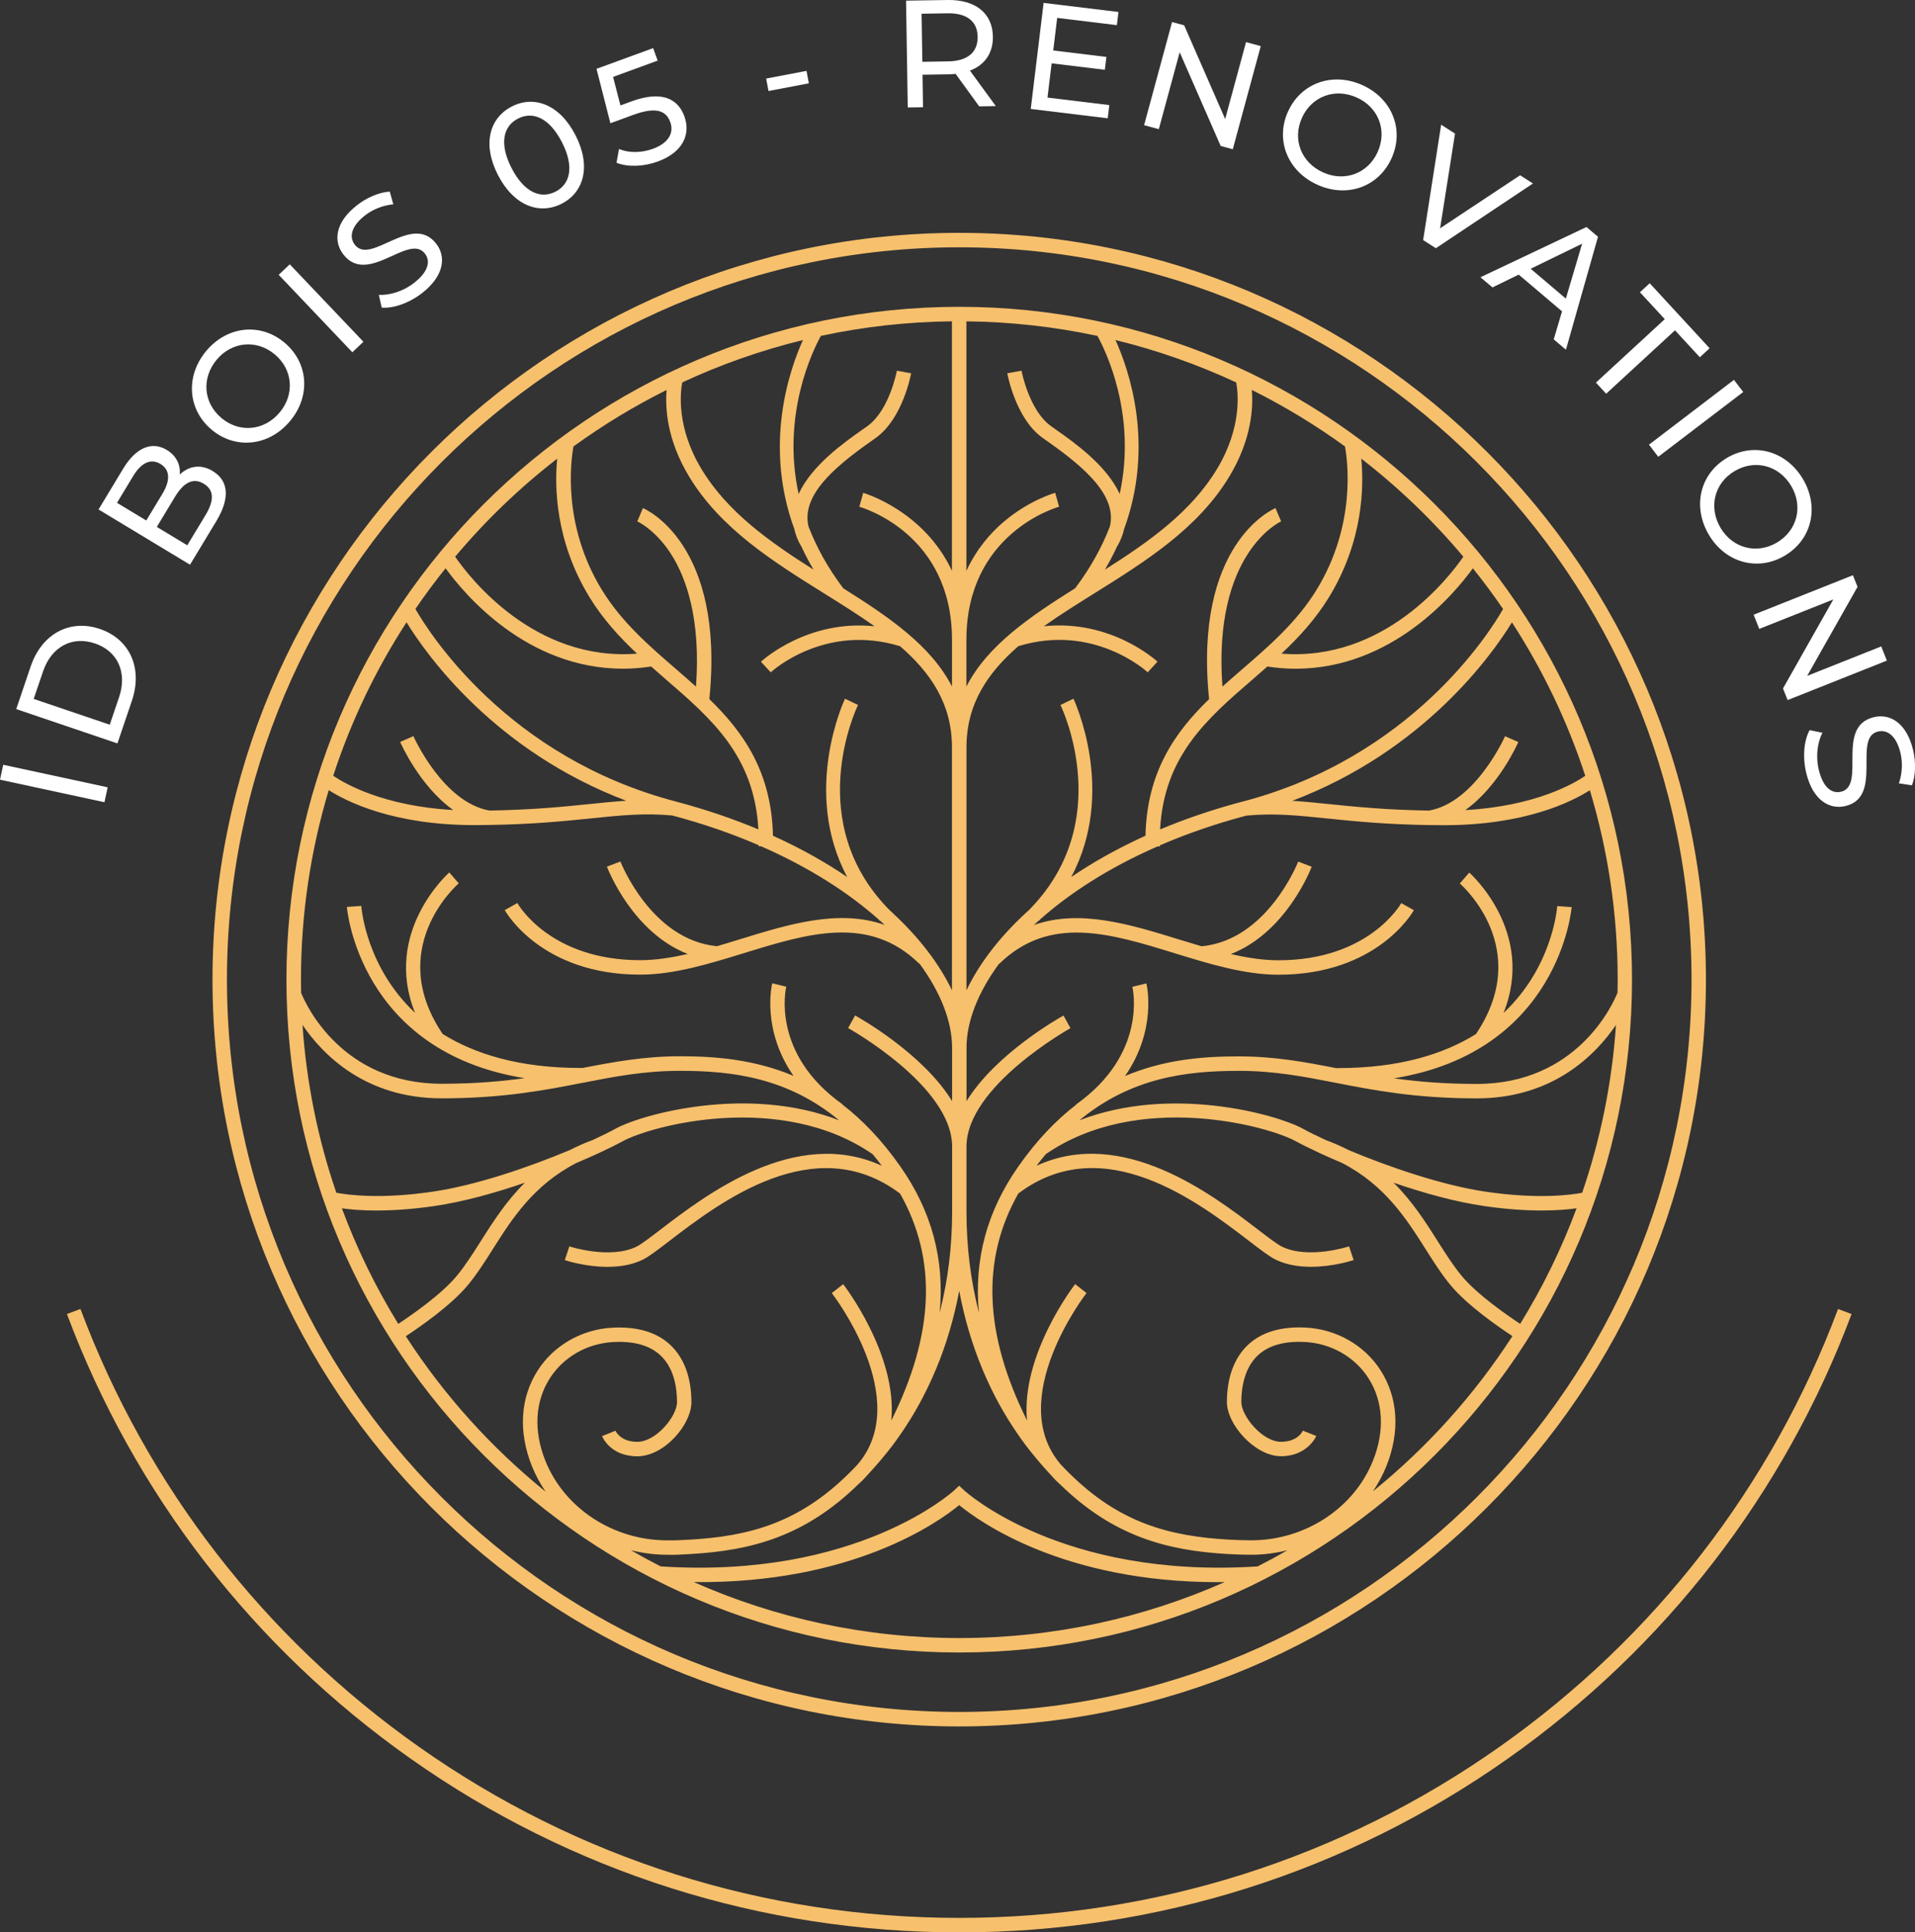 <?xml version="1.0" encoding="UTF-8"?>
<svg id="Calque_2" data-name="Calque 2" xmlns="http://www.w3.org/2000/svg" viewBox="0 0 495.55 500">
  <rect x="0" y="0" width="495.55" height="500" fill="#333333" stroke="none"/>
  <defs>
    <style>
      .cls-1 {
        fill: #f7c06c;
      }

      .cls-2 {
        fill: #fff;
      }
    </style>
  </defs>
  <g>
    <path class="cls-2" d="M0,201.75l.83-3.86,27.03,5.83-.83,3.86-27.02-5.83Z"/>
    <path class="cls-2" d="M4.2,183.48l3.74-11.04c2.86-8.42,10.11-12.34,17.89-9.7,7.78,2.64,11.15,10.16,8.3,18.58l-3.74,11.04-26.19-8.88ZM30.8,180.45c2.2-6.47-.36-11.97-6.24-13.96-5.87-1.99-11.25.81-13.44,7.29l-2.4,7.07,19.68,6.67,2.4-7.07Z"/>
    <path class="cls-2" d="M55.07,121.91c4.06,2.45,4.53,6.94.92,12.92l-6.82,11.29-23.67-14.29,6.41-10.62c3.29-5.44,7.43-7.1,11.25-4.79,2.57,1.55,3.57,3.95,3.36,6.36,2.36-2.22,5.41-2.78,8.56-.88ZM30.28,130.11l7.57,4.57,4.19-6.93c2.08-3.45,1.98-6.19-.52-7.7-2.5-1.51-4.97-.32-7.05,3.12l-4.19,6.93ZM52.73,125.17c-2.74-1.65-5.18-.36-7.45,3.39l-4.7,7.78,7.88,4.76,4.7-7.78c2.27-3.75,2.31-6.5-.43-8.15Z"/>
    <path class="cls-2" d="M54.77,111.19c-6.21-5.19-6.85-13.85-1.41-20.37,5.39-6.46,14-7.4,20.24-2.18,6.24,5.22,6.85,13.85,1.46,20.31-5.44,6.52-14.08,7.43-20.3,2.24ZM71.08,91.68c-4.7-3.92-11.09-3.29-15.01,1.4-3.97,4.76-3.46,11.16,1.24,15.09s11.09,3.3,15.07-1.46c3.92-4.7,3.41-11.1-1.29-15.02Z"/>
    <path class="cls-2" d="M72.12,71.11l2.86-2.72,19.06,20.04-2.86,2.72-19.06-20.04Z"/>
    <path class="cls-2" d="M98.78,79.61l-.75-3.33c2.76.2,6.36-.91,9.16-3.11,3.76-2.95,4.24-5.67,2.75-7.57-4.16-5.32-14.72,8.37-21.06.28-2.63-3.36-2.26-8.27,3.47-12.75,2.55-2,5.73-3.38,8.51-3.55l.92,3.29c-2.85.27-5.43,1.39-7.36,2.9-3.7,2.9-4.07,5.7-2.58,7.59,4.16,5.32,14.75-8.33,21.01-.34,2.61,3.33,2.17,8.28-3.59,12.79-3.33,2.61-7.47,4.04-10.48,3.79Z"/>
    <path class="cls-2" d="M128.86,45.29c-4.12-8.01-2.18-14.78,3.59-17.74,5.72-2.94,12.36-.58,16.47,7.43,4.12,8.01,2.18,14.78-3.55,17.72-5.76,2.96-12.39.59-16.51-7.41ZM145.41,36.79c-3.23-6.29-7.53-8.08-11.35-6.11-3.87,1.98-4.91,6.52-1.68,12.81,3.23,6.29,7.53,8.08,11.39,6.09,3.83-1.97,4.87-6.5,1.64-12.79Z"/>
    <path class="cls-2" d="M177.1,30.11c1.64,4.49-.23,9.25-6.87,11.68-3.67,1.34-7.74,1.49-10.69.33l.64-3.56c2.34.99,5.65,1.09,8.81-.07,3.93-1.44,5.49-4.07,4.46-6.89-1.07-2.93-3.59-4.07-9.6-1.87l-5.9,2.16-3.59-14.08,14.65-5.36,1.18,3.23-11.54,4.22,1.9,7.38,2.89-1.06c7.75-2.84,11.98-.72,13.66,3.88Z"/>
    <path class="cls-2" d="M198.26,20.33l10.44-1.99.61,3.22-10.44,1.99-.61-3.22Z"/>
    <path class="cls-2" d="M253.39,27.52l-6.1-8.4c-.55.05-1.14.1-1.74.11l-6.83.11.13,8.41-3.95.06-.44-27.64L245.25,0c7.19-.11,11.59,3.45,11.68,9.45.07,4.27-2.09,7.38-5.94,8.82l6.7,9.18-4.3.07ZM252.99,9.52c-.06-3.95-2.74-6.16-7.8-6.08l-6.71.11.2,12.44,6.71-.11c5.05-.08,7.66-2.41,7.6-6.36Z"/>
    <path class="cls-2" d="M287.06,27.2l-.41,3.41-19.92-2.42,3.33-27.44,19.37,2.35-.41,3.41-15.45-1.88-1.02,8.43,13.76,1.67-.41,3.33-13.76-1.67-1.08,8.86,16,1.94Z"/>
    <path class="cls-2" d="M326.25,11.93l-7.24,26.69-3.13-.85-10.61-24.25-5.4,19.9-3.81-1.03,7.24-26.69,3.13.85,10.61,24.25,5.4-19.9,3.81,1.03Z"/>
    <path class="cls-2" d="M333.31,28.86c3.33-7.38,11.51-10.32,19.25-6.83,7.67,3.46,10.89,11.5,7.54,18.92-3.35,7.42-11.51,10.32-19.18,6.86-7.74-3.49-10.95-11.57-7.62-18.95ZM356.5,39.33c2.52-5.58.2-11.57-5.39-14.09-5.65-2.55-11.68-.33-14.2,5.25-2.52,5.58-.2,11.57,5.46,14.12,5.58,2.52,11.61.3,14.13-5.28Z"/>
    <path class="cls-2" d="M396.68,47.48l-25.12,16.75-3.29-2.11,4.66-29.85,3.59,2.3-3.86,24.5,20.7-13.72,3.33,2.13Z"/>
    <path class="cls-2" d="M404.21,80.56l-11.21-9.5-6.79,3.31-3.11-2.63,27.44-13,2.98,2.53-8.3,29.22-3.16-2.68,2.15-7.24ZM405.2,77.26l4.21-14.2-13.31,6.48,9.1,7.72Z"/>
    <path class="cls-2" d="M430.8,82.59l-6.43-6.97,2.53-2.33,15.5,16.82-2.53,2.33-6.43-6.97-17.81,16.41-2.65-2.88,17.81-16.41Z"/>
    <path class="cls-2" d="M448.7,98.29l2.4,3.14-21.99,16.77-2.4-3.14,21.99-16.77Z"/>
    <path class="cls-2" d="M446.85,118.5c6.96-4.14,15.35-1.86,19.69,5.44,4.3,7.23,2.33,15.67-4.67,19.83-7,4.16-15.35,1.86-19.65-5.37-4.34-7.3-2.33-15.76,4.63-19.89ZM459.85,140.37c5.26-3.13,6.79-9.37,3.66-14.63-3.17-5.33-9.38-6.97-14.65-3.84-5.26,3.13-6.79,9.37-3.62,14.7,3.13,5.26,9.34,6.9,14.61,3.77Z"/>
    <path class="cls-2" d="M488.28,170.93l-25.69,10.22-1.2-3.01,13.02-23.03-19.16,7.62-1.46-3.67,25.69-10.22,1.2,3.01-13.03,23.03,19.16-7.62,1.46,3.67Z"/>
    <path class="cls-2" d="M468.27,188.92l3.34.69c-1.32,2.43-1.79,6.17-.95,9.62,1.13,4.64,3.42,6.2,5.76,5.63,6.56-1.59-1.53-16.86,8.44-19.28,4.15-1.01,8.46,1.36,10.18,8.42.76,3.15.71,6.62-.28,9.21l-3.38-.52c.93-2.71.98-5.52.4-7.9-1.11-4.57-3.5-6.06-5.84-5.49-6.56,1.59,1.5,16.87-8.37,19.26-4.11,1-8.44-1.44-10.16-8.54-1-4.11-.6-8.47.88-11.11Z"/>
  </g>
  <path class="cls-1" d="M248.22,446.72c106.55,0,193.23-86.68,193.23-193.23S354.77,60.25,248.22,60.25,54.99,146.94,54.99,253.49s86.68,193.23,193.23,193.23ZM248.22,63.99c104.49,0,189.5,85.01,189.5,189.49s-85.01,189.49-189.5,189.49S58.73,357.97,58.73,253.49,143.73,63.99,248.22,63.99ZM479.14,340.01c-17.44,46.51-48.2,86.29-88.96,115.05-41.68,29.4-90.77,44.95-141.96,44.95s-100.28-15.54-141.96-44.95c-40.76-28.76-71.52-68.54-88.94-115.05l3.5-1.31c17.16,45.8,47.45,84.98,87.6,113.3,41.05,28.96,89.39,44.26,139.8,44.26s98.76-15.3,139.81-44.26c40.15-28.32,70.44-67.5,87.61-113.3l3.5,1.31ZM248.22,427.59c96,0,174.1-78.1,174.1-174.1s-78.1-174.1-174.1-174.1S74.12,157.49,74.12,253.49s78.1,174.1,174.1,174.1ZM105.05,345.72c3.48-2.28,11.59-7.88,15.96-13.12,2.37-2.85,4.41-6.05,6.56-9.45,4.93-7.78,10.44-16.45,21.55-22.21,2.07-.87,3.98-1.72,5.7-2.51,0,0,0,0,0,0h0c2.6-1.2,4.76-2.28,6.28-3.11,7.38-4.05,40.88-13.1,64.73,3.34.79.96,1.58,1.94,2.36,2.99-22.3-10.27-45.56,7.53-57.34,16.56-2.66,2.04-4.97,3.8-6.19,4.39-6.87,3.31-17.23-.06-17.33-.09l-1.18,3.55c.32.11,5.31,1.74,11.04,1.74,3.02,0,6.25-.45,9.09-1.83,1.57-.76,3.78-2.45,6.83-4.79,13.23-10.14,37.8-28.94,59.8-12.34,9.64,17.02,8.88,36.32-2.27,58.74,1.67-17.02-12.26-35.06-12.45-35.3l-2.94,2.31c.23.29,21.24,27.55,6.6,44.43-.73.78-1.45,1.51-2.18,2.23,0,0,0,0,0,0h0c-12.96,12.81-25.79,16.27-41.31,17.15-2,.11-3.92.21-5.72.17-13.94,0-26.6-8.29-31.53-20.63-3.08-7.74-2.67-15.3,1.18-21.31,3.53-5.51,9.66-9.01,16.4-9.37,5.41-.29,9.52.89,12.27,3.5,3.5,3.32,4.23,8.38,4.23,12.05s-5.44,10.27-10.27,10.27c-4.37,0-5.61-2.77-5.66-2.88l-1.73.71-1.74.68c.08.21,2.13,5.23,9.13,5.23s14-8.22,14-14c0-6.31-1.87-11.41-5.4-14.76-3.52-3.34-8.58-4.85-15.04-4.52-7.95.42-15.18,4.57-19.35,11.09-4.51,7.05-5.04,15.82-1.5,24.71.94,2.35,2.15,4.56,3.55,6.63-14.07-11.39-26.31-24.97-36.17-40.22ZM150.85,280.17c8.13-1.59,15.8-3.09,25.18-3.09,13.67,0,27.87,1.85,41.12,12.81-23.66-9.22-51.08-1.56-57.84,2.15-1.51.83-3.52,1.83-5.88,2.92-2.15.79-4.13,1.67-5.97,2.62-10.3,4.32-24.11,9.11-35.56,10.78-13.63,2-22.13.79-24.87.26-4.72-13.77-7.72-28.33-8.75-43.42,5.29,7.78,16.34,19,36.03,19,15.89,0,26.87-2.14,36.55-4.04ZM97.49,313.22c4.03,0,9.02-.29,14.95-1.16,7.54-1.1,15.77-3.41,23.38-6.03-4.85,4.8-8.24,10.13-11.41,15.12-2.08,3.29-4.05,6.39-6.27,9.06-3.98,4.78-11.72,10.13-15.08,12.35-5.79-9.4-10.7-19.41-14.59-29.9,2.08.29,5.09.57,9.03.57ZM242.16,354.42c2.72-6.52,4.74-13.35,6.06-20.43,1.32,7.08,3.34,13.91,6.06,20.43,2.54,6.08,5.58,11.6,9.01,16.55.02.04.04.09.07.13h.02c.69.98,1.37,1.98,2.09,2.92,2.06,2.68,4.12,5.11,6.17,7.32.8.92,1.65,1.83,2.64,2.7h0c13.76,13.46,27.63,17.18,43.56,18.08,2.04.11,4.02.18,5.88.18h.05c3.21,0,6.35-.42,9.38-1.17-2.52,1.46-5.09,2.85-7.69,4.18-50.84,3.34-75.72-19.45-75.97-19.68l-1.28-1.2-1.28,1.2c-.25.23-25.12,23.02-75.97,19.68-2.6-1.33-5.16-2.72-7.69-4.18,3.02.75,6.17,1.17,9.38,1.17,1.92.07,3.87-.06,5.93-.18,15.92-.9,29.79-4.61,43.56-18.09h0c.99-.86,1.85-1.78,2.65-2.7,2.05-2.2,4.11-4.63,6.17-7.31.72-.94,1.4-1.94,2.09-2.93h.02s.04-.08.07-.12c3.43-4.95,6.47-10.48,9.01-16.55ZM179.54,409.37c40.97.45,63.26-15.46,68.68-19.92,5.35,4.4,27.07,19.94,66.95,19.94.58,0,1.18-.02,1.76-.03-21.03,9.31-44.27,14.49-68.71,14.49s-47.66-5.18-68.68-14.48ZM355.23,385.95c1.41-2.07,2.61-4.28,3.55-6.63,3.54-8.89,3.01-17.66-1.5-24.71-4.17-6.52-11.41-10.67-19.35-11.09-6.45-.34-11.52,1.18-15.04,4.52-3.53,3.35-5.4,8.45-5.4,14.76,0,5.78,7.24,14,14,14s9.04-5.02,9.13-5.23l-3.47-1.39c-.05.12-1.29,2.89-5.66,2.89-4.83,0-10.27-6.7-10.27-10.27s.73-8.73,4.23-12.05c2.75-2.61,6.89-3.79,12.27-3.5,6.74.36,12.88,3.86,16.4,9.37,3.84,6,4.26,13.57,1.18,21.31-4.92,12.34-17.59,20.63-31.53,20.63h-.04c-1.79,0-3.7-.06-5.68-.17-15.52-.88-28.35-4.34-41.31-17.15h0s-.01-.01-.02-.02c-.72-.71-1.44-1.44-2.16-2.21-14.64-16.88,6.37-44.15,6.6-44.43l-2.94-2.31c-.19.24-14.12,18.29-12.45,35.3-11.15-22.42-11.9-41.72-2.26-58.74,22-16.6,46.57,2.2,59.8,12.34,3.06,2.34,5.27,4.04,6.84,4.79,2.84,1.37,6.07,1.83,9.09,1.83,5.73,0,10.73-1.63,11.04-1.74l-1.18-3.55c-.1.04-10.46,3.4-17.33.09-1.22-.59-3.52-2.35-6.19-4.39-11.79-9.03-35.05-26.83-57.34-16.56.78-1.04,1.57-2.03,2.37-2.99,23.86-16.44,57.35-7.39,64.73-3.34,1.52.83,3.68,1.91,6.28,3.11h0s0,0,0,0c1.71.79,3.63,1.64,5.69,2.51,11.11,5.77,16.62,14.44,21.55,22.22,2.15,3.39,4.18,6.6,6.55,9.45,4.37,5.24,12.48,10.84,15.96,13.12-9.86,15.25-22.09,28.83-36.16,40.22ZM320.41,277.08c9.38,0,17.05,1.5,25.18,3.09,9.68,1.89,20.66,4.04,36.55,4.04,19.69,0,30.74-11.23,36.03-19-1.03,15.09-4.03,29.65-8.75,43.42-2.74.53-11.24,1.73-24.87-.26-11.45-1.68-25.26-6.47-35.56-10.78-1.84-.95-3.82-1.83-5.97-2.62-2.36-1.09-4.37-2.09-5.88-2.92-6.76-3.71-34.18-11.37-57.84-2.15,13.25-10.96,27.44-12.81,41.11-12.81ZM407.98,312.65c-3.9,10.49-8.8,20.5-14.6,29.9-3.35-2.21-11.1-7.56-15.08-12.35-2.22-2.66-4.19-5.77-6.27-9.05-3.16-4.99-6.56-10.32-11.41-15.12,7.62,2.62,15.84,4.93,23.38,6.03,5.92.87,10.91,1.16,14.95,1.16s6.95-.28,9.03-.57ZM418.54,256.93c-1.13,2.79-10.36,23.54-36.4,23.54-8.42,0-15.3-.6-21.43-1.45,42.79-6.89,45.96-43.89,45.99-44.3l-3.73-.27c-.08,1.03-1.41,15.92-13.9,27.66,8.42-20.96-8.67-36.16-8.86-36.33l-2.45,2.82c.79.69,19,16.98,4.17,38.97-8.25,5.14-19.71,8.8-35.67,8.8-.19,0-.38,0-.57,0-8.08-1.58-15.78-3.03-25.27-3.03s-19.35.89-29.29,5.08c8.27-11.9,5.67-23.35,5.52-23.96l-3.63.88c.17.7,3.86,17.37-14.57,30.45l.03.05c-5.17,3.98-10.2,9.19-14.98,16.01-8.13,11.59-11.49,24.13-10.18,37.85-2.13-8.32-3.22-17.05-3.22-26.11v-16.91c0-15.61,26.64-30.49,26.91-30.64l-1.8-3.27c-.91.5-17.51,9.79-25.1,22.16v-13.82c0-6.67,2.87-14.22,8.45-21.79l.05.05c13.01-12.7,28.72-7.85,45.37-2.72,8.87,2.73,18.04,5.56,26.84,5.56,25.43,0,34.67-16.02,35.05-16.7l-3.26-1.83c-.34.6-8.65,14.79-31.79,14.79-3.98,0-8.12-.65-12.3-1.61,14.23-5.54,20.61-21.79,20.91-22.59l-3.49-1.33c-.08.2-8,20.32-25,21.91-1.96-.58-3.92-1.18-5.86-1.77-12.68-3.91-25.68-7.92-37.54-3.73.4-.37.79-.74,1.2-1.11l.05.05c.15-.15.29-.31.44-.46,7.8-6.9,17.93-13.41,30.28-18.81l.65-.02c0-.09,0-.17,0-.27,6.8-2.94,14.25-5.54,22.36-7.69,7.15-.68,13.28-.05,21.03.75,6.83.7,15.21,1.55,26.6,1.7h0s.02,0,.04,0c1.16.02,2.32.03,3.54.03,20.91,0,33-6.07,37.68-9.05,4.68,15.54,7.2,32,7.2,49.04,0,1.15-.02,2.3-.04,3.44ZM231.05,236.27c-.24-.23-.52-.46-.77-.69-22.56-22.68-8.84-51.92-8.25-53.16l-3.37-1.63c-.13.28-11.28,23.94.57,46.14-5.26-3.58-11.62-7.25-19.21-10.68-.37-16.55-7.65-26.8-16.46-35.36,4.05-40.01-16.32-49.06-17.19-49.42l-1.45,3.44s4.78,2.12,8.94,8.79c3.64,5.83,7.54,16.36,6.24,33.96-1.71-1.54-3.44-3.04-5.16-4.53-6.93-5.99-14.1-12.19-19.18-20.48-10.32-16.84-8.03-33.47-7.36-37.13,7.59-5.5,15.64-10.4,24.1-14.61-.39,4.59.05,12.83,5.79,22.35,8.17,13.56,21.84,22.09,35.06,30.34,4.48,2.8,8.89,5.55,12.96,8.45-17.23-1.8-28.84,8.66-29.4,9.17l2.53,2.75c.57-.53,14.17-12.69,33.48-6.76,7.93,6.88,13.42,14.94,13.42,26.14v62.89c-3.22-6.74-8.42-13.59-15.3-19.96ZM126.66,209.73c-12.04-2.12-19.61-19.07-19.68-19.25l-3.43,1.5c.26.6,5.12,11.49,13.73,17.62-18-1.02-28.03-6.81-31.05-8.87,4.61-14.13,11.02-27.46,18.97-39.71,5.11,8.33,22.73,33.26,56.85,46.18-3.02.19-6.11.5-9.51.85-6.68.69-14.85,1.51-25.88,1.68ZM107.49,157.58c2.47-3.62,5.08-7.13,7.82-10.54,4.81,6.66,20.94,25.99,45.92,25.99,2.34,0,4.78-.2,7.27-.57,1.33,1.18,2.67,2.34,4,3.5,11.66,10.09,22.71,19.67,23.75,38.65-6.35-2.66-13.47-5.13-21.49-7.25-43.52-11.46-63.74-43.64-67.26-49.79ZM207.78,87.99c-3.55,7.84-10.18,27.17-2.23,48.91.33,1.53.94,3.09,1.91,4.68h0c.89,1.93,1.91,3.87,3.06,5.82-11.26-7.13-22.28-14.88-29.02-26.07-6.46-10.73-5.46-19.69-4.96-22.37,9.93-4.63,20.38-8.32,31.24-10.97ZM340.67,152.65c-5.08,8.29-12.25,14.49-19.18,20.48-1.72,1.49-3.45,2.99-5.16,4.53-2.54-34.64,15-42.67,15.19-42.75l-.73-1.72-.72-1.72c-.88.37-21.25,9.42-17.19,49.43-8.81,8.55-16.09,18.8-16.46,35.35-7.59,3.43-13.95,7.1-19.21,10.68,11.85-22.2.7-45.86.57-46.14l-3.36,1.63c.6,1.24,14.31,30.48-8.25,53.16-.25.23-.53.47-.77.69-6.88,6.37-12.09,13.22-15.3,19.96v-62.89c0-11.2,5.49-19.25,13.42-26.14,19.3-5.93,32.91,6.23,33.48,6.76l2.53-2.75c-.56-.51-12.17-10.97-29.4-9.17,4.07-2.89,8.48-5.65,12.96-8.45,13.22-8.25,26.9-16.78,35.06-30.34,5.74-9.53,6.17-17.76,5.79-22.35,8.45,4.21,16.51,9.11,24.1,14.61.68,3.66,2.96,20.3-7.36,37.13ZM389.47,190.49c-.08.17-7.64,17.13-19.68,19.25-11.04-.17-19.2-.99-25.88-1.68-3.4-.35-6.49-.66-9.5-.85,34.11-12.92,51.73-37.85,56.84-46.17,7.94,12.25,14.36,25.57,18.97,39.71-3.02,2.06-13.05,7.85-31.05,8.87,8.61-6.12,13.47-17.02,13.73-17.62l-3.43-1.5ZM321.69,207.37c-8.02,2.11-15.14,4.59-21.49,7.25,1.03-18.98,12.08-28.56,23.75-38.65,1.33-1.15,2.67-2.32,4-3.5,2.5.37,4.93.57,7.27.57,24.97,0,41.1-19.34,45.92-25.99,2.74,3.41,5.35,6.92,7.82,10.54-3.52,6.15-23.74,38.32-67.26,49.79ZM314.94,121.33c-6.74,11.2-17.76,18.94-29.02,26.07,1.14-1.95,2.17-3.89,3.06-5.82h0c.96-1.59,1.57-3.16,1.91-4.69,7.95-21.74,1.32-41.06-2.23-48.9,10.85,2.65,21.3,6.35,31.24,10.97.51,2.68,1.5,11.64-4.96,22.37ZM289.75,127.82c-3.37-7.39-11.77-13.32-16.3-16.51-.56-.4-1.08-.76-1.53-1.09-5.64-4.07-7.56-14.2-7.58-14.3l-3.68.67c.09.48,2.2,11.7,9.06,16.66.47.34.99.71,1.57,1.11,9.49,6.68,17.76,13.91,15.93,21.83-2.01,5.23-4.91,10.61-9.01,16.03-11.74,7.37-22.64,14.75-28.13,25.41v-12.08c0-27.37,23-34.15,23.98-34.43l-1-3.6c-.28.08-6.81,1.93-13.39,7.55-3.31,2.82-6.95,6.93-9.59,12.62v-64.54c11.62.13,22.96,1.42,33.91,3.77,2.01,3.64,10.27,20.31,5.75,40.91ZM246.35,147.72c-7.3-15.62-22.77-20.14-22.98-20.19l-1,3.6c.98.28,23.98,7.06,23.98,34.43v12.08c-5.49-10.66-16.39-18.04-28.13-25.41-4.1-5.42-7-10.8-9.01-16.03-1.84-7.92,6.44-15.15,15.93-21.83.58-.41,1.11-.78,1.57-1.12,6.86-4.96,8.98-16.18,9.06-16.66l-3.68-.67c-.02.1-1.94,10.23-7.58,14.3-.45.33-.97.69-1.54,1.09-4.53,3.19-12.94,9.12-16.3,16.51-4.52-20.6,3.74-37.27,5.75-40.91,10.95-2.35,22.29-3.64,33.91-3.77v64.57ZM378.67,144.05c-3.68,5.34-20.48,27.19-47.06,25.08,4.51-4.24,8.8-8.89,12.25-14.53,8.94-14.58,9.1-28.76,8.4-35.92,9.69,7.49,18.54,16,26.42,25.37ZM144.19,118.68c-.7,7.17-.54,21.34,8.4,35.92,3.46,5.64,7.74,10.29,12.25,14.53-26.57,2.11-43.38-19.74-47.06-25.08,7.87-9.37,16.73-17.88,26.42-25.37ZM85.06,204.45c4.68,2.98,16.76,9.05,37.68,9.05,1.22,0,2.38-.02,3.54-.03.01,0,.02,0,.04,0h0c11.39-.16,19.77-1.01,26.6-1.71,7.75-.8,13.89-1.42,21.04-.75,8.11,2.14,15.56,4.75,22.36,7.69,0,.09,0,.17,0,.27l.65.02c12.34,5.4,22.47,11.91,30.27,18.81.15.15.28.31.44.47l.05-.05c.41.37.8.74,1.2,1.11-11.86-4.19-24.86-.18-37.53,3.73-1.94.6-3.9,1.2-5.86,1.77-17-1.59-24.92-21.71-25-21.91l-3.49,1.33c.31.8,6.68,17.05,20.91,22.59-4.18.96-8.32,1.61-12.3,1.61-23.14,0-31.44-14.18-31.79-14.79l-1.63.92-1.63.91c.38.68,9.62,16.7,35.05,16.7,8.8,0,17.97-2.83,26.84-5.56,16.65-5.13,32.36-9.97,45.37,2.72l.05-.05c5.57,7.57,8.45,15.13,8.45,21.79v13.82c-7.59-12.38-24.19-21.66-25.1-22.16l-1.8,3.27c.27.15,26.91,15.03,26.91,30.64v16.91c0,9.05-1.09,17.78-3.22,26.1,1.31-13.73-2.05-26.26-10.18-37.85-4.78-6.82-9.82-12.03-14.98-16.01l.03-.05c-18.44-13.08-14.74-29.74-14.57-30.45l-3.63-.88c-.15.62-2.76,12.06,5.51,23.96-9.93-4.19-19.97-5.08-29.29-5.08s-17.19,1.46-25.27,3.03c-.19,0-.38,0-.57,0-15.96,0-27.42-3.66-35.67-8.8-14.83-21.99,3.39-38.29,4.17-38.97l-2.45-2.82c-.19.17-17.28,15.36-8.87,36.32-12.49-11.74-13.82-26.63-13.9-27.66l-3.73.27c.03.41,3.18,37.42,45.98,44.3-6.13.85-13.02,1.45-21.43,1.45-26.02,0-35.26-20.72-36.39-23.53-.02-1.15-.04-2.29-.04-3.45,0-17.04,2.53-33.5,7.2-49.03Z"/>
</svg>